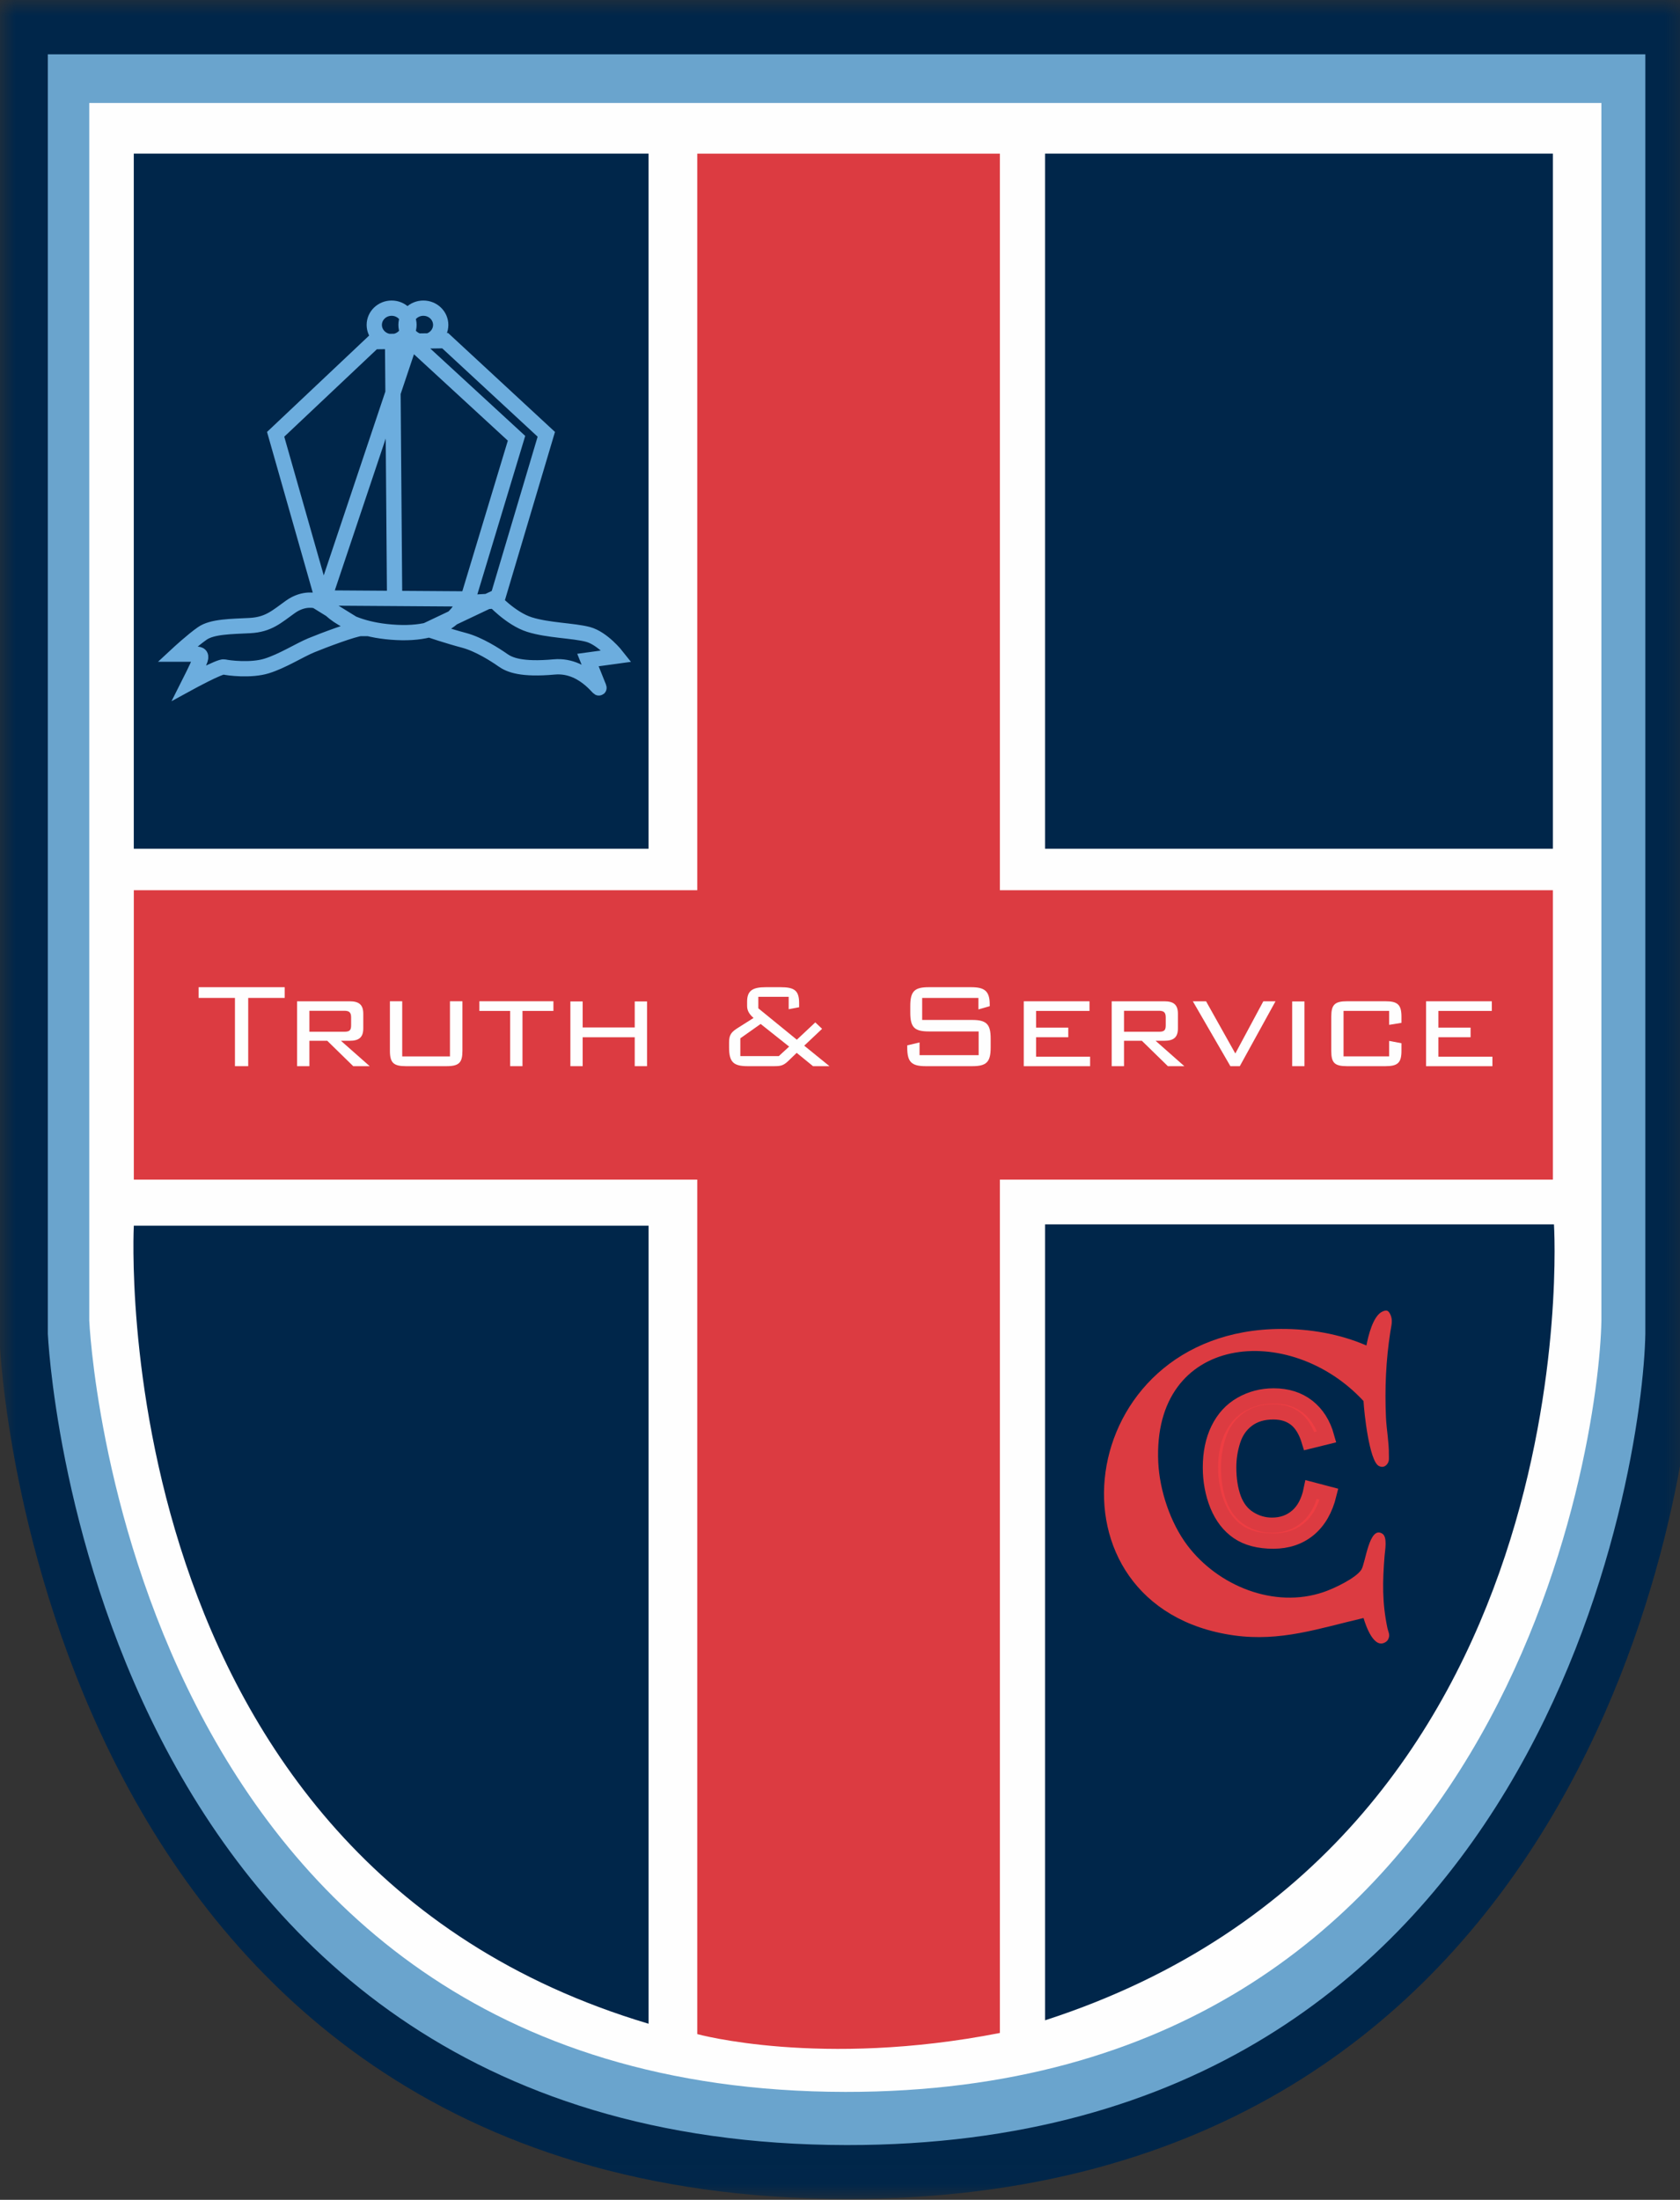 <?xml version="1.0" encoding="UTF-8"?>
<svg width="55px" height="72px" viewBox="0 0 55 72" version="1.1" xmlns="http://www.w3.org/2000/svg" xmlns:xlink="http://www.w3.org/1999/xlink">
    <rect x="0" y="0" width="55" height="72" fill="#333333" stroke="none"/>
    <title>full_logo</title>
    <defs>
        <polygon id="path-1" points="0 0 55.447 0 55.447 71.973 0 71.973"></polygon>
    </defs>
    <g id="full_logo" stroke="none" stroke-width="1" fill="none" fill-rule="evenodd">
        <g id="Group-18" transform="translate(-0, 0)">
            <mask id="mask-2" fill="white">
                <use xlink:href="#path-1"></use>
            </mask>
            <g id="Clip-13-Copy"></g>
            <path d="M0,0 L0,44.065 C0,44.065 1.226,71.945 27.724,71.973 C51.922,71.999 55.37,48.634 55.448,44.065 L55.448,0 L0,0 Z" id="Fill-12-Copy" fill="#00264A" mask="url(#mask-2)"></path>
            <path d="M1.566,1.777 L1.566,43.656 C1.566,43.656 2.722,70.18 27.716,70.208 C50.54,70.233 53.792,48.003 53.865,43.656 L53.865,1.777 L1.566,1.777 Z" id="Fill-15-Copy" fill="#6AA4CD" mask="url(#mask-2)"></path>
            <path d="M2.922,3.371 L2.922,43.22 C2.922,43.22 4.016,68.442 27.675,68.468 C49.279,68.491 52.358,47.353 52.427,43.22 L52.427,3.371 L2.922,3.371 Z" id="Fill-17-Copy" fill="#FEFEFE" mask="url(#mask-2)"></path>
            <path d="M4.381,29.137 L4.381,38.608 L22.827,38.608 L22.827,66.576 C22.827,66.576 26.857,67.69 32.734,66.539 L32.734,38.608 L50.838,38.608 L50.838,29.137 L32.734,29.137 L32.734,5.029 L22.827,5.029 L22.827,29.137 L4.381,29.137 Z" id="Fill-19-Copy" fill="#DC3B41" mask="url(#mask-2)"></path>
            <polygon id="Fill-21-Copy" fill="#00264A" mask="url(#mask-2)" points="4.38 27.779 21.232 27.779 21.232 5.028 4.38 5.028"></polygon>
            <polygon id="Fill-23-Copy" fill="#00264A" mask="url(#mask-2)" points="34.214 27.779 50.838 27.779 50.838 5.028 34.214 5.028"></polygon>
            <path d="M4.381,40.116 C4.381,40.116 3.286,60.892 21.233,66.237 L21.233,40.116 L4.381,40.116 Z" id="Fill-24-Copy" fill="#00264A" mask="url(#mask-2)"></path>
            <path d="M14.428,10.634 C14.428,10.937 14.174,11.183 13.86,11.183 C13.546,11.183 13.292,10.937 13.292,10.634 C13.292,10.332 13.546,10.086 13.86,10.086 C14.174,10.086 14.428,10.332 14.428,10.634 Z M13.389,10.634 C13.389,10.936 13.134,11.183 12.822,11.183 C12.507,11.183 12.253,10.936 12.253,10.634 C12.253,10.332 12.507,10.086 12.822,10.086 C13.134,10.086 13.389,10.332 13.389,10.634 Z M14.022,20.603 C14.022,20.603 14.705,20.83 15.192,20.958 C15.678,21.087 16.228,21.442 16.456,21.603 C16.684,21.765 17.073,21.926 18.145,21.829 C19.216,21.733 19.767,22.861 19.571,22.41 C19.531,22.316 19.248,21.603 19.248,21.603 L20.19,21.474 C20.19,21.474 19.734,20.894 19.248,20.764 C18.761,20.636 17.948,20.636 17.333,20.442 C16.716,20.248 16.131,19.603 16.131,19.603 L14.022,20.603 Z M10.355,19.668 C10.355,19.668 9.964,19.539 9.511,19.86 C9.057,20.183 8.797,20.442 8.18,20.475 C7.564,20.506 6.946,20.506 6.622,20.733 C6.297,20.958 5.81,21.41 5.81,21.41 L6.395,21.41 C6.558,21.41 6.622,21.442 6.524,21.668 C6.428,21.894 6.2,22.346 6.2,22.346 C6.2,22.346 7.205,21.797 7.336,21.829 C7.466,21.862 8.213,21.959 8.731,21.797 C9.25,21.636 9.803,21.281 10.193,21.12 C10.583,20.958 11.62,20.571 11.816,20.571 L10.355,19.668 Z M12.853,11.215 L12.918,19.474 L12.853,11.215 Z M13.438,11.15 L16.91,14.345 L15.321,19.603 L10.549,19.571 L9.024,14.215 L12.237,11.183 L14.574,11.15 L17.885,14.215 L16.262,19.668 L15.158,19.732 C15.158,19.732 14.898,20.796 12.984,20.7 C11.068,20.603 10.582,19.668 10.582,19.668 L13.438,11.15 Z" id="Stroke-25-Copy" stroke="#6CADDE" stroke-width="0.5" mask="url(#mask-2)"></path>
            <path d="M50.874,40.074 C50.874,40.074 52.157,60.32 34.214,66.124 L34.214,40.074 L50.874,40.074 Z" id="Fill-26-Copy" fill="#00264A" mask="url(#mask-2)"></path>
            <polygon id="Fill-27-Copy" fill="#FEFEFE" mask="url(#mask-2)" points="8.126 34.896 7.692 34.896 7.692 32.662 6.503 32.662 6.503 32.311 9.32 32.311 9.32 32.662 8.126 32.662"></polygon>
            <path d="M9.726,32.772 L11.445,32.772 C11.757,32.772 11.893,32.887 11.893,33.183 L11.893,33.659 C11.893,33.949 11.757,34.065 11.445,34.065 L11.162,34.065 L12.104,34.897 L11.565,34.897 L10.714,34.065 L10.129,34.065 L10.129,34.897 L9.726,34.897 L9.726,32.772 Z M10.129,33.083 L10.129,33.769 L11.268,33.769 C11.445,33.769 11.495,33.724 11.495,33.554 L11.495,33.298 C11.495,33.123 11.419,33.083 11.268,33.083 L10.129,33.083 Z" id="Fill-28-Copy" fill="#FEFEFE" mask="url(#mask-2)"></path>
            <path d="M13.168,34.576 L14.731,34.576 L14.731,32.771 L15.139,32.771 L15.139,34.395 C15.139,34.781 15.028,34.896 14.615,34.896 L13.289,34.896 C12.886,34.896 12.765,34.786 12.765,34.395 L12.765,32.771 L13.168,32.771 L13.168,34.576 Z" id="Fill-29-Copy" fill="#FEFEFE" mask="url(#mask-2)"></path>
            <polygon id="Fill-30-Copy" fill="#FEFEFE" mask="url(#mask-2)" points="17.105 34.896 16.702 34.896 16.702 33.088 15.694 33.088 15.694 32.771 18.118 32.771 18.118 33.088 17.105 33.088"></polygon>
            <polygon id="Fill-31-Copy" fill="#FEFEFE" mask="url(#mask-2)" points="18.673 32.777 19.075 32.777 19.075 33.629 20.78 33.629 20.78 32.777 21.183 32.777 21.183 34.896 20.78 34.896 20.78 33.95 19.075 33.95 19.075 34.896 18.673 34.896"></polygon>
            <path d="M25.331,34.896 L24.479,34.896 C24.015,34.896 23.869,34.766 23.869,34.285 L23.869,34.114 C23.869,33.854 23.955,33.769 24.171,33.634 L24.67,33.318 C24.529,33.193 24.459,33.078 24.459,32.927 L24.459,32.781 C24.459,32.416 24.65,32.311 25.069,32.311 L25.557,32.311 C26.002,32.311 26.162,32.416 26.162,32.831 L26.162,32.967 L25.82,33.032 L25.82,32.626 L24.826,32.626 L24.826,33.002 L26.087,34.03 L26.691,33.463 L26.914,33.673 L26.329,34.225 L27.156,34.896 L26.617,34.896 L26.082,34.46 L25.79,34.741 C25.638,34.882 25.543,34.896 25.331,34.896 L25.331,34.896 Z M25.497,34.566 L25.835,34.255 L24.902,33.514 L24.237,33.984 L24.237,34.566 L25.497,34.566 Z" id="Fill-32-Copy" fill="#FEFEFE" mask="url(#mask-2)"></path>
            <path d="M30.19,32.662 L30.19,33.383 L31.828,33.383 C32.302,33.383 32.433,33.528 32.433,33.994 L32.433,34.285 C32.433,34.761 32.297,34.896 31.828,34.896 L30.31,34.896 C29.841,34.896 29.701,34.761 29.701,34.285 L29.701,34.215 L30.104,34.119 L30.104,34.535 L32.039,34.535 L32.039,33.759 L30.406,33.759 C29.943,33.759 29.801,33.629 29.801,33.147 L29.801,32.922 C29.801,32.441 29.943,32.311 30.406,32.311 L31.793,32.311 C32.226,32.311 32.402,32.431 32.402,32.877 L32.402,32.932 L32.03,33.038 L32.03,32.662 L30.19,32.662 Z" id="Fill-33-Copy" fill="#FEFEFE" mask="url(#mask-2)"></path>
            <polygon id="Fill-34-Copy" fill="#FEFEFE" mask="url(#mask-2)" points="33.516 32.772 35.668 32.772 35.668 33.088 33.919 33.088 33.919 33.634 34.973 33.634 34.973 33.949 33.919 33.949 33.919 34.586 35.688 34.586 35.688 34.897 33.516 34.897"></polygon>
            <path d="M36.395,32.772 L38.114,32.772 C38.427,32.772 38.563,32.887 38.563,33.183 L38.563,33.659 C38.563,33.949 38.427,34.065 38.114,34.065 L37.832,34.065 L38.774,34.897 L38.235,34.897 L37.383,34.065 L36.798,34.065 L36.798,34.897 L36.395,34.897 L36.395,32.772 Z M36.798,33.083 L36.798,33.769 L37.938,33.769 C38.114,33.769 38.164,33.724 38.164,33.554 L38.164,33.298 C38.164,33.123 38.088,33.083 37.938,33.083 L36.798,33.083 Z" id="Fill-35-Copy" fill="#FEFEFE" mask="url(#mask-2)"></path>
            <polygon id="Fill-36-Copy" fill="#FEFEFE" mask="url(#mask-2)" points="39.051 32.772 39.484 32.772 40.442 34.481 41.359 32.772 41.758 32.772 40.588 34.897 40.281 34.897"></polygon>
            <polygon id="Fill-37-Copy" fill="#FEFEFE" mask="url(#mask-2)" points="42.303 34.896 42.706 34.896 42.706 32.777 42.303 32.777"></polygon>
            <path d="M43.985,33.087 L43.985,34.575 L45.478,34.575 L45.478,34.069 L45.881,34.145 L45.881,34.395 C45.881,34.786 45.759,34.896 45.356,34.896 L44.102,34.896 C43.689,34.896 43.583,34.786 43.583,34.395 L43.583,33.278 C43.583,32.886 43.693,32.771 44.102,32.771 L45.356,32.771 C45.755,32.771 45.881,32.882 45.881,33.278 L45.881,33.478 L45.478,33.543 L45.478,33.087 L43.985,33.087 Z" id="Fill-38-Copy" fill="#FEFEFE" mask="url(#mask-2)"></path>
            <polygon id="Fill-39-Copy" fill="#FEFEFE" mask="url(#mask-2)" points="46.687 32.772 48.839 32.772 48.839 33.088 47.09 33.088 47.09 33.634 48.144 33.634 48.144 33.949 47.09 33.949 47.09 34.586 48.859 34.586 48.859 34.897 46.687 34.897"></polygon>
            <path d="M44.734,44.038 C44.792,43.73 44.95,43.067 45.256,42.928 C45.397,42.865 45.451,42.888 45.517,43.022 C45.609,43.211 45.547,43.396 45.517,43.591 C45.372,44.526 45.331,45.452 45.374,46.398 C45.393,46.793 45.474,47.212 45.469,47.601 C45.468,47.712 45.49,47.812 45.422,47.908 C45.35,48.01 45.251,48.039 45.138,47.98 C44.827,47.813 44.658,46.233 44.639,45.856 C42.227,43.247 37.723,43.642 37.919,47.861 C37.963,48.781 38.313,49.836 38.869,50.576 C39.868,51.903 41.714,52.662 43.333,52.108 C43.652,52.001 44.384,51.66 44.567,51.377 C44.705,51.166 44.822,49.92 45.256,50.198 C45.428,50.307 45.342,50.746 45.328,50.929 C45.261,51.773 45.247,52.455 45.422,53.289 C45.444,53.394 45.503,53.488 45.469,53.595 C45.453,53.652 45.425,53.703 45.374,53.737 C44.984,54.007 44.715,53.21 44.639,52.958 C43.174,53.299 41.923,53.741 40.39,53.526 C33.983,52.617 35.089,43.528 41.932,43.496 C42.878,43.491 43.865,43.66 44.734,44.038" id="Fill-40-Copy" fill="#DC3B41" mask="url(#mask-2)"></path>
            <path d="M42.927,48.752 L43.509,48.905 C43.386,49.405 43.167,49.786 42.849,50.05 C42.534,50.31 42.147,50.439 41.69,50.441 C41.217,50.441 40.831,50.341 40.534,50.14 C40.238,49.937 40.013,49.645 39.856,49.262 C39.704,48.88 39.627,48.47 39.627,48.031 C39.627,47.553 39.714,47.135 39.887,46.78 C40.063,46.422 40.311,46.151 40.632,45.967 C40.956,45.782 41.312,45.689 41.699,45.689 C42.138,45.689 42.507,45.806 42.808,46.04 C43.107,46.274 43.316,46.603 43.434,47.027 L42.861,47.168 C42.76,46.834 42.612,46.592 42.418,46.439 C42.224,46.286 41.981,46.21 41.687,46.21 C41.349,46.21 41.068,46.294 40.84,46.463 C40.613,46.633 40.455,46.861 40.363,47.148 C40.271,47.432 40.225,47.725 40.225,48.027 C40.225,48.418 40.28,48.761 40.387,49.053 C40.497,49.343 40.667,49.561 40.897,49.704 C41.126,49.848 41.374,49.921 41.642,49.921 C41.967,49.921 42.243,49.823 42.469,49.626 C42.695,49.429 42.848,49.138 42.927,48.752" id="Fill-41-Copy" fill="#EE3D42" mask="url(#mask-2)"></path>
            <path d="M42.927,48.752 L43.509,48.905 C43.386,49.405 43.167,49.786 42.849,50.05 C42.534,50.31 42.147,50.439 41.69,50.441 C41.217,50.441 40.831,50.341 40.534,50.14 C40.238,49.937 40.013,49.645 39.856,49.262 C39.704,48.88 39.627,48.47 39.627,48.031 C39.627,47.553 39.714,47.135 39.887,46.78 C40.063,46.422 40.311,46.151 40.632,45.967 C40.956,45.782 41.312,45.689 41.699,45.689 C42.138,45.689 42.507,45.806 42.808,46.04 C43.107,46.274 43.316,46.603 43.434,47.027 L42.861,47.168 C42.76,46.834 42.612,46.592 42.418,46.439 C42.224,46.286 41.981,46.21 41.687,46.21 C41.349,46.21 41.068,46.294 40.84,46.463 C40.613,46.633 40.455,46.861 40.363,47.148 C40.271,47.432 40.225,47.725 40.225,48.027 C40.225,48.418 40.28,48.761 40.387,49.053 C40.497,49.343 40.667,49.561 40.897,49.704 C41.126,49.848 41.374,49.921 41.642,49.921 C41.967,49.921 42.243,49.823 42.469,49.626 C42.695,49.429 42.848,49.138 42.927,48.752 Z" id="Stroke-42-Copy" stroke="#DC3B41" stroke-width="0.5" mask="url(#mask-2)"></path>
        </g>
    </g>
</svg>